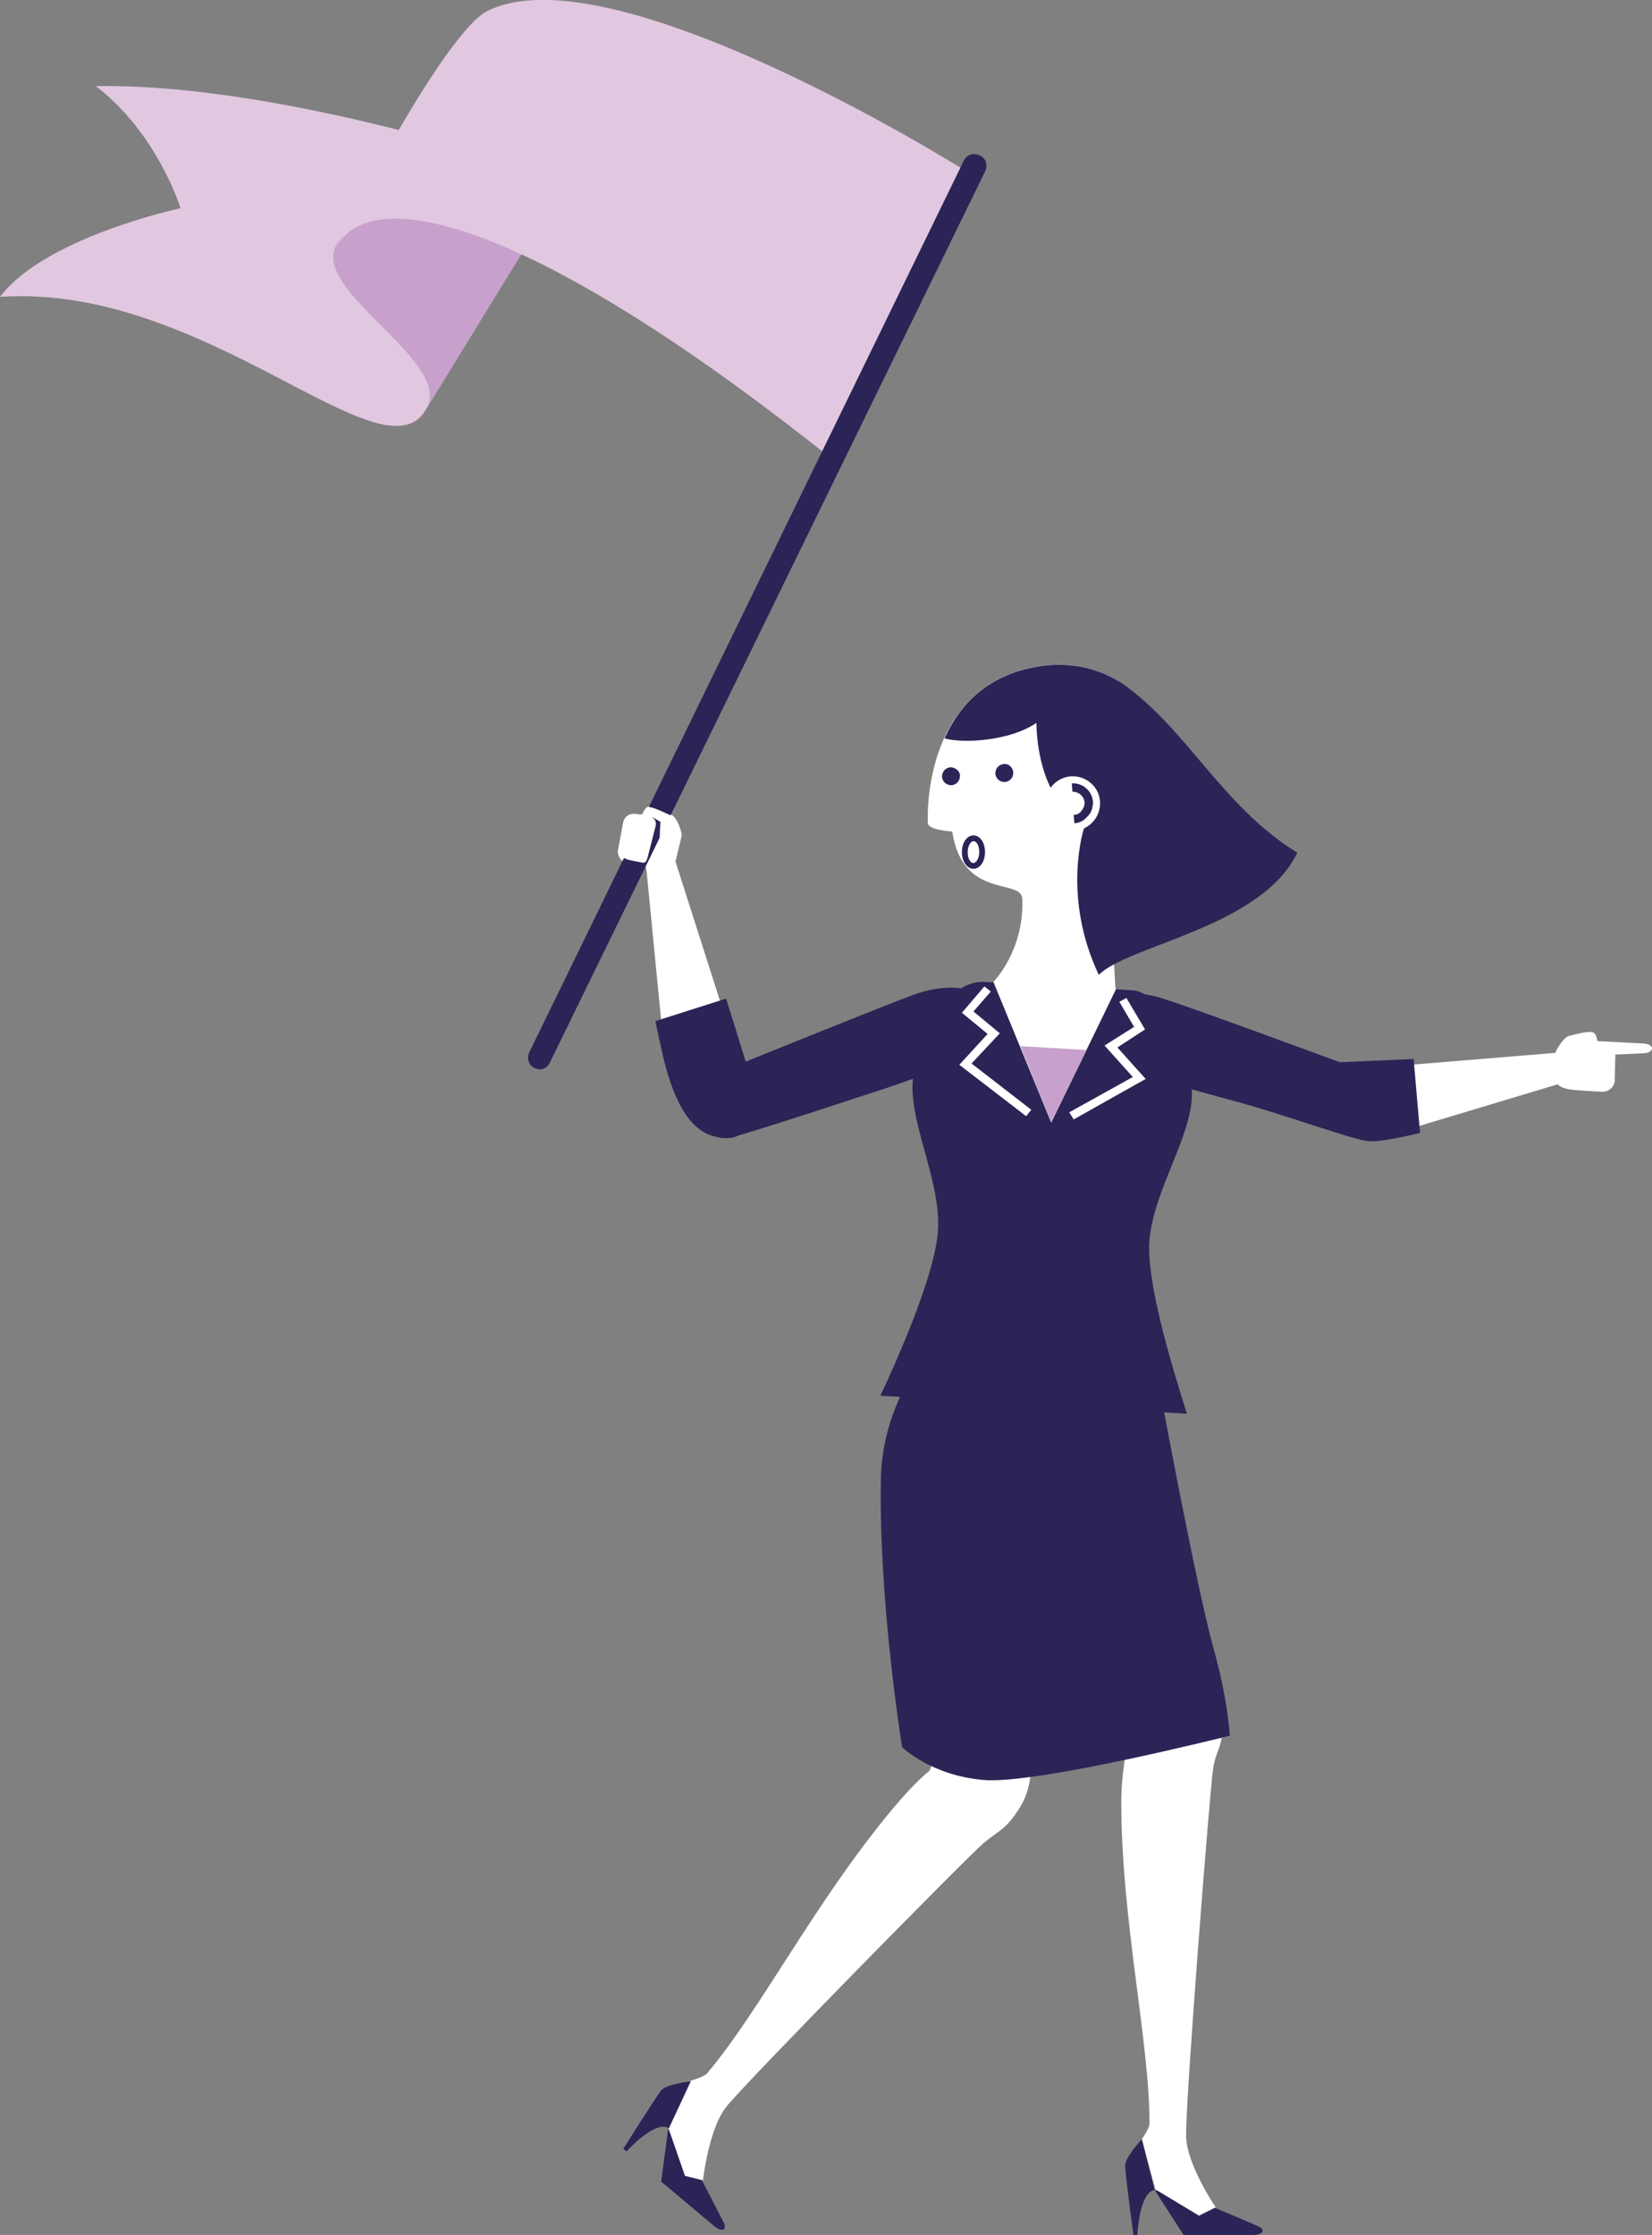 <?xml version="1.0" encoding="utf-8"?>
<!-- Generator: Adobe Illustrator 23.0.4, SVG Export Plug-In . SVG Version: 6.00 Build 0)  -->
<svg version="1.1" id="Layer_1" xmlns="http://www.w3.org/2000/svg" xmlns:xlink="http://www.w3.org/1999/xlink" x="0px" y="0px"
	 viewBox="0 0 257.1 347.8" style="enable-background:new 0 0 257.1 347.8;" xml:space="preserve">
<rect x="0" y="0" width="257.1" height="347.8" fill="#808080" stroke="none"/>
<style type="text/css">
	.st0{clip-path:url(#SVGID_2_);fill:#2B2456;}
	.st1{clip-path:url(#SVGID_2_);fill:#FFFFFF;}
	.st2{fill:#FFFFFF;}
	.st3{clip-path:url(#SVGID_4_);fill:#2B2456;}
	.st4{clip-path:url(#SVGID_4_);fill:#FFFFFF;}
	.st5{fill:#C7A1CB;}
	.st6{clip-path:url(#SVGID_6_);fill:#FFFFFF;}
	.st7{clip-path:url(#SVGID_6_);fill:#2B2456;}
	.st8{clip-path:url(#SVGID_8_);fill:#2B2456;}
	.st9{clip-path:url(#SVGID_8_);fill:#FFFFFF;}
	.st10{clip-path:url(#SVGID_8_);fill:#E1C7E0;}
	.st11{clip-path:url(#SVGID_8_);fill:#C7A1CB;}
</style>
<g>
	<defs>
		<rect id="SVGID_1_" width="257.1" height="347.8"/>
	</defs>
	<clipPath id="SVGID_2_">
		<use xlink:href="#SVGID_1_"  style="overflow:visible;"/>
	</clipPath>
	<path class="st0" d="M104,331.2l-1.1,8.3c0,0,6.7,5.6,8.1,6.8c1.4,1.2,2.1,0.7,1.7-0.3c-0.5-1-3.4-6.6-3.4-6.6L104,331.2z"/>
	<path class="st1" d="M146.1,265.4l6.9-2.2c0,0,7.5,1.9,7.6,7.3c0.1,5-0.2,8.1-1.9,10.8c-2.1,3.4-3.2,3.5-5.6,5.5
		c-2.4,2-37.4,37.6-40.1,41.1c-2.7,3.4-3.6,11.4-3.6,11.4l-2.8-0.7l-2.6-7.5l3.5-7.3c0,0,2-0.6,2.5-1.1c8.3-9.8,17-27,29-41.3
		c3.6-4.3,5.5-5.7,5.5-5.7C145.7,274.7,146.1,265.4,146.1,265.4"/>
	<path class="st0" d="M107.5,323.9c0,0-3.8,0.4-4.6,1.4c-0.8,1-5.9,9.1-5.9,9.1l0.5,0.4c0,0,4.5-5,6.6-3.6L107.5,323.9z"/>
	<path class="st0" d="M179.7,340.8l4.5,7h10.6c1.9,0,2.1-0.8,1.1-1.3c-1-0.5-6.8-2.9-6.8-2.9L179.7,340.8z"/>
	<path class="st1" d="M174.5,280.2c0-5.7,2.1-15,2.1-15h12.8c0,0,0.9,1,0.9,2.8c0,4-1,4.1-1.5,7.2c-0.5,3.1-4.4,52.9-4.2,57.3
		c0.1,4.4,4.6,11,4.6,11l-2.6,1.3l-6.8-4.1l-2.1-7.8c0,0,1.2-1.7,1.2-2.4C178.9,317.6,174.5,298.9,174.5,280.2"/>
	<path class="st0" d="M177.7,332.9c0,0-2.6,2.8-2.6,4.1c0,1.3,1.3,10.8,1.3,10.8h0.6c0,0,0.3-6.7,2.7-7L177.7,332.9z"/>
	<path class="st0" d="M180.7,217.2l-39.3-2.3c0,0-4.1,6.3-4.3,15c-0.4,19.4,3.3,42,3.3,42s4.5,4.4,12.7,5.1
		c8.2,0.7,38.3-6.9,38.3-6.9s-0.3-5.7-2.6-13.8C186,246,180.7,217.2,180.7,217.2"/>
</g>
<polygon class="st2" points="249.3,167.5 243.2,168.5 217.6,176.2 217.1,165.9 242.6,163.8 245.9,162.2 "/>
<g>
	<defs>
		<rect id="SVGID_3_" width="257.1" height="347.8"/>
	</defs>
	<clipPath id="SVGID_4_">
		<use xlink:href="#SVGID_3_"  style="overflow:visible;"/>
	</clipPath>
	<path class="st3" d="M169.1,160.6c0.6,4.9,13.4,8.1,22.1,10.5c8.7,2.3,19.6,6.4,21.9,6.5c2.4,0.1,7.9-1.3,7.9-1.3l-1-11.5
		l-11.5,0.5c0,0-22.7-8.4-27.5-9.9C176.1,153.8,168.3,153.9,169.1,160.6"/>
	<path class="st4" d="M249.6,162.1c1,0,1.8,0.7,1.8,1.7l-0.1,4.3c0,1-0.9,1.8-1.9,1.8c0,0-4.3-0.2-5.3-0.4c-1-0.2-2-0.6-1.9-1.6
		l-0.2-3.9c0.4-1.2,1.6-2.7,2.2-2.8c1.2-0.3,2.7-0.7,3.5-0.6c0.7,0.1,0.8,0.9,0.9,1.4C249.2,162.2,249.6,162.1,249.6,162.1"/>
	<path class="st4" d="M248.3,162c0,0,6.1,0.3,7.6,0.4c1.7,0.2,1.5,1.4,0,1.5c-1.5,0.1-6.9,0.3-6.9,0.3L248.3,162z"/>
	<path class="st3" d="M115.6,165.4c0,0,21.9-8.9,26.6-10.6c4.7-1.8,12.5-2.1,12.1,4.6c-0.3,5-12.9,8.8-21.5,11.6
		c-8.5,2.8-14.5,4.7-18.5,5.9c-4,1.2-6.3-3-6.3-3L115.6,165.4z"/>
	<path class="st3" d="M178.9,192.8c0.8-7.9,6.6-16,6.6-22.6c0-6.6-4.6-15.8-9.3-16.1c-4.6-0.3-17.2-1-23-1.3
		c-5.8-0.3-10.3,8.4-11.1,14.9c-0.8,6.6,4.1,15.4,3.9,23.2c-0.1,7.9-9,26.3-9,26.3l47.7,2.8C184.8,219.9,178.1,200.6,178.9,192.8"/>
</g>
<polygon class="st2" points="159.7,173.7 149.3,165.7 153.7,160.9 149.7,157.6 153.2,153.5 154.2,154.3 151.5,157.4 155.6,160.8 
	151.2,165.5 160.5,172.7 "/>
<polygon class="st2" points="167.1,174.2 166.4,173.1 176.3,167.6 171.9,162.7 176.5,159.8 174.2,155.9 175.3,155.3 178.2,160.2 
	173.9,163 178.3,167.9 "/>
<polygon class="st2" points="154.6,152.8 163.6,174.7 173.7,153.9 164.5,152.6 "/>
<polygon class="st5" points="169.1,163.4 158.8,162.8 163.6,174.7 "/>
<g>
	<defs>
		<rect id="SVGID_5_" width="257.1" height="347.8"/>
	</defs>
	<clipPath id="SVGID_6_">
		<use xlink:href="#SVGID_5_"  style="overflow:visible;"/>
	</clipPath>
	<path class="st6" d="M154.6,152.8c0,0,4.8-4.8,4.5-12.9c-0.1-3.3-9.3,0.2-10.9-10.5c0,0-3.7-0.2-3.8-1.3
		c-0.1-1.7-0.5-22.1,17.9-24.5c17.8-2.3,28.7,20,10.4,34.6l0.9,15.7L154.6,152.8z"/>
	<path class="st7" d="M157.7,120.2c0,0.8-0.5,1.4-1.3,1.5c-0.8,0-1.4-0.5-1.5-1.3c0-0.8,0.5-1.4,1.3-1.5
		C157,118.8,157.6,119.4,157.7,120.2"/>
	<path class="st7" d="M149.4,120.7c0,0.8-0.5,1.4-1.3,1.5c-0.8,0-1.4-0.5-1.5-1.3c0-0.8,0.5-1.4,1.3-1.5
		C148.7,119.4,149.4,120,149.4,120.7"/>
	<path class="st7" d="M162.4,103.6c-8.6,1.1-13.1,6.1-15.4,11.3c2.7,0.8,10,0.5,14.3-2.4c0,0-0.2,12.9,8.3,15.8c0,0-0.5,5.3,3.2,9.8
		C191.1,123.7,180.2,101.4,162.4,103.6"/>
	<path class="st7" d="M168.7,128.9c0,0-3.5,10.5,2.3,22.8c4.8-4.7,25.3-7.4,30.9-19c-11.8-7.3-17.1-19.2-27.2-26.3
		C168.4,102,168.7,128.9,168.7,128.9"/>
	<path class="st6" d="M171.2,124.8c0.1,2.3-1.6,4.3-4,4.5c-2.3,0.1-4.3-1.6-4.5-4c-0.1-2.3,1.6-4.3,4-4.5
		C169.1,120.7,171.1,122.5,171.2,124.8"/>
	<path class="st7" d="M167.2,128.1l-0.1-1.3c0.5,0,0.9-0.2,1.2-0.6c0.3-0.4,0.5-0.8,0.5-1.3c-0.1-1-0.9-1.7-1.9-1.7l-0.1-1.3
		c1.7-0.1,3.2,1.2,3.3,2.9c0,0.8-0.2,1.6-0.8,2.2C168.7,127.7,168,128.1,167.2,128.1"/>
	<path class="st7" d="M151.5,130.9c-0.4,0-0.9,0.7-0.9,1.7c0,1,0.4,1.7,0.9,1.7c0.4,0,0.9-0.7,0.9-1.7
		C152.4,131.6,152,130.9,151.5,130.9 M151.5,135.2c-1,0-1.8-1.1-1.8-2.6c0-1.5,0.8-2.6,1.8-2.6c1,0,1.8,1.1,1.8,2.6
		C153.3,134.1,152.5,135.2,151.5,135.2"/>
</g>
<polygon class="st2" points="99.1,129.3 100.6,135.3 103.2,161.9 112.9,158.4 105.1,134 105.4,130.4 "/>
<g>
	<defs>
		<rect id="SVGID_7_" width="257.1" height="347.8"/>
	</defs>
	<clipPath id="SVGID_8_">
		<use xlink:href="#SVGID_7_"  style="overflow:visible;"/>
	</clipPath>
	<path class="st8" d="M116.4,166.3l-3.4-10.9l-11,3.5c0,0,1.1,5.5,1.8,7.8c2.5,8.6,5.9,10.3,9.2,10.4
		C116.3,177.3,118.9,173.2,116.4,166.3"/>
	<path class="st9" d="M99.1,126.7c-1-0.2-1.9,0.3-2.1,1.3l-0.8,4.2c-0.2,1,0.5,2,1.5,2.1c0,0,4.2,0.7,5.3,0.7c1.1,0,2-0.2,2.2-1.2
		l0.9-3.8c-0.1-1.2-1-3-1.6-3.2c-1.1-0.5-2.5-1.2-3.3-1.3c-0.7-0.1-0.9,0.7-1.2,1.2C99.5,126.8,99.1,126.7,99.1,126.7"/>
	<path class="st10" d="M14.9,13.4C45.9,12.9,88.2,28,88.2,28L66.3,63.7C59.7,75.3,32,44,0,46.2c7-9.3,28.1-13.8,28.1-13.8
		S24.5,20.7,14.9,13.4"/>
	<path class="st11" d="M66.3,63.7c4.5-7.3-17.8-18.3-14-25.5l4.6-7.6L88.2,28L66.3,63.7z"/>
	<path class="st10" d="M149.8,26.3c0,0-55-34.5-74.1-24.5C72.2,3.6,64,15.1,52.4,38.3c5.7-9.9,30.3-3.9,75.9,32.2L149.8,26.3z"/>
	<path class="st8" d="M84,166.4c-0.3,0-0.5-0.1-0.8-0.2c-0.9-0.4-1.3-1.5-0.8-2.5l67.6-138.7c0.4-0.9,1.5-1.3,2.5-0.8
		c0.9,0.4,1.3,1.5,0.8,2.5L85.6,165.3C85.3,166,84.7,166.4,84,166.4"/>
	<path class="st9" d="M96.2,132.3L97,128c0.2-1,1.1-1.5,2.1-1.3c2.3,0.5,2.5,0.6,2.5,0.6s0.7,0.3,0.4,1.4c-0.3,1.1-1,4-1.2,4.7
		c-0.2,0.6-0.3,1-1,0.8c-0.7-0.1-2-0.4-2-0.4S96,133.3,96.2,132.3"/>
	<path class="st9" d="M104.4,126.9c-1.1-0.5-2.5-1.2-3.3-1.3c-0.7-0.1-0.9,0.7-1.2,1.2l-0.6,1.5c0,0,0.8,0.7,1.4,0.3
		c0.6-0.3,0.9-1.4,0.9-1.4l1.2,0.7c0,0-0.2,2-0.1,3.5c0.1,1.4,1,2,1,2L104.4,126.9z"/>
</g>
</svg>
